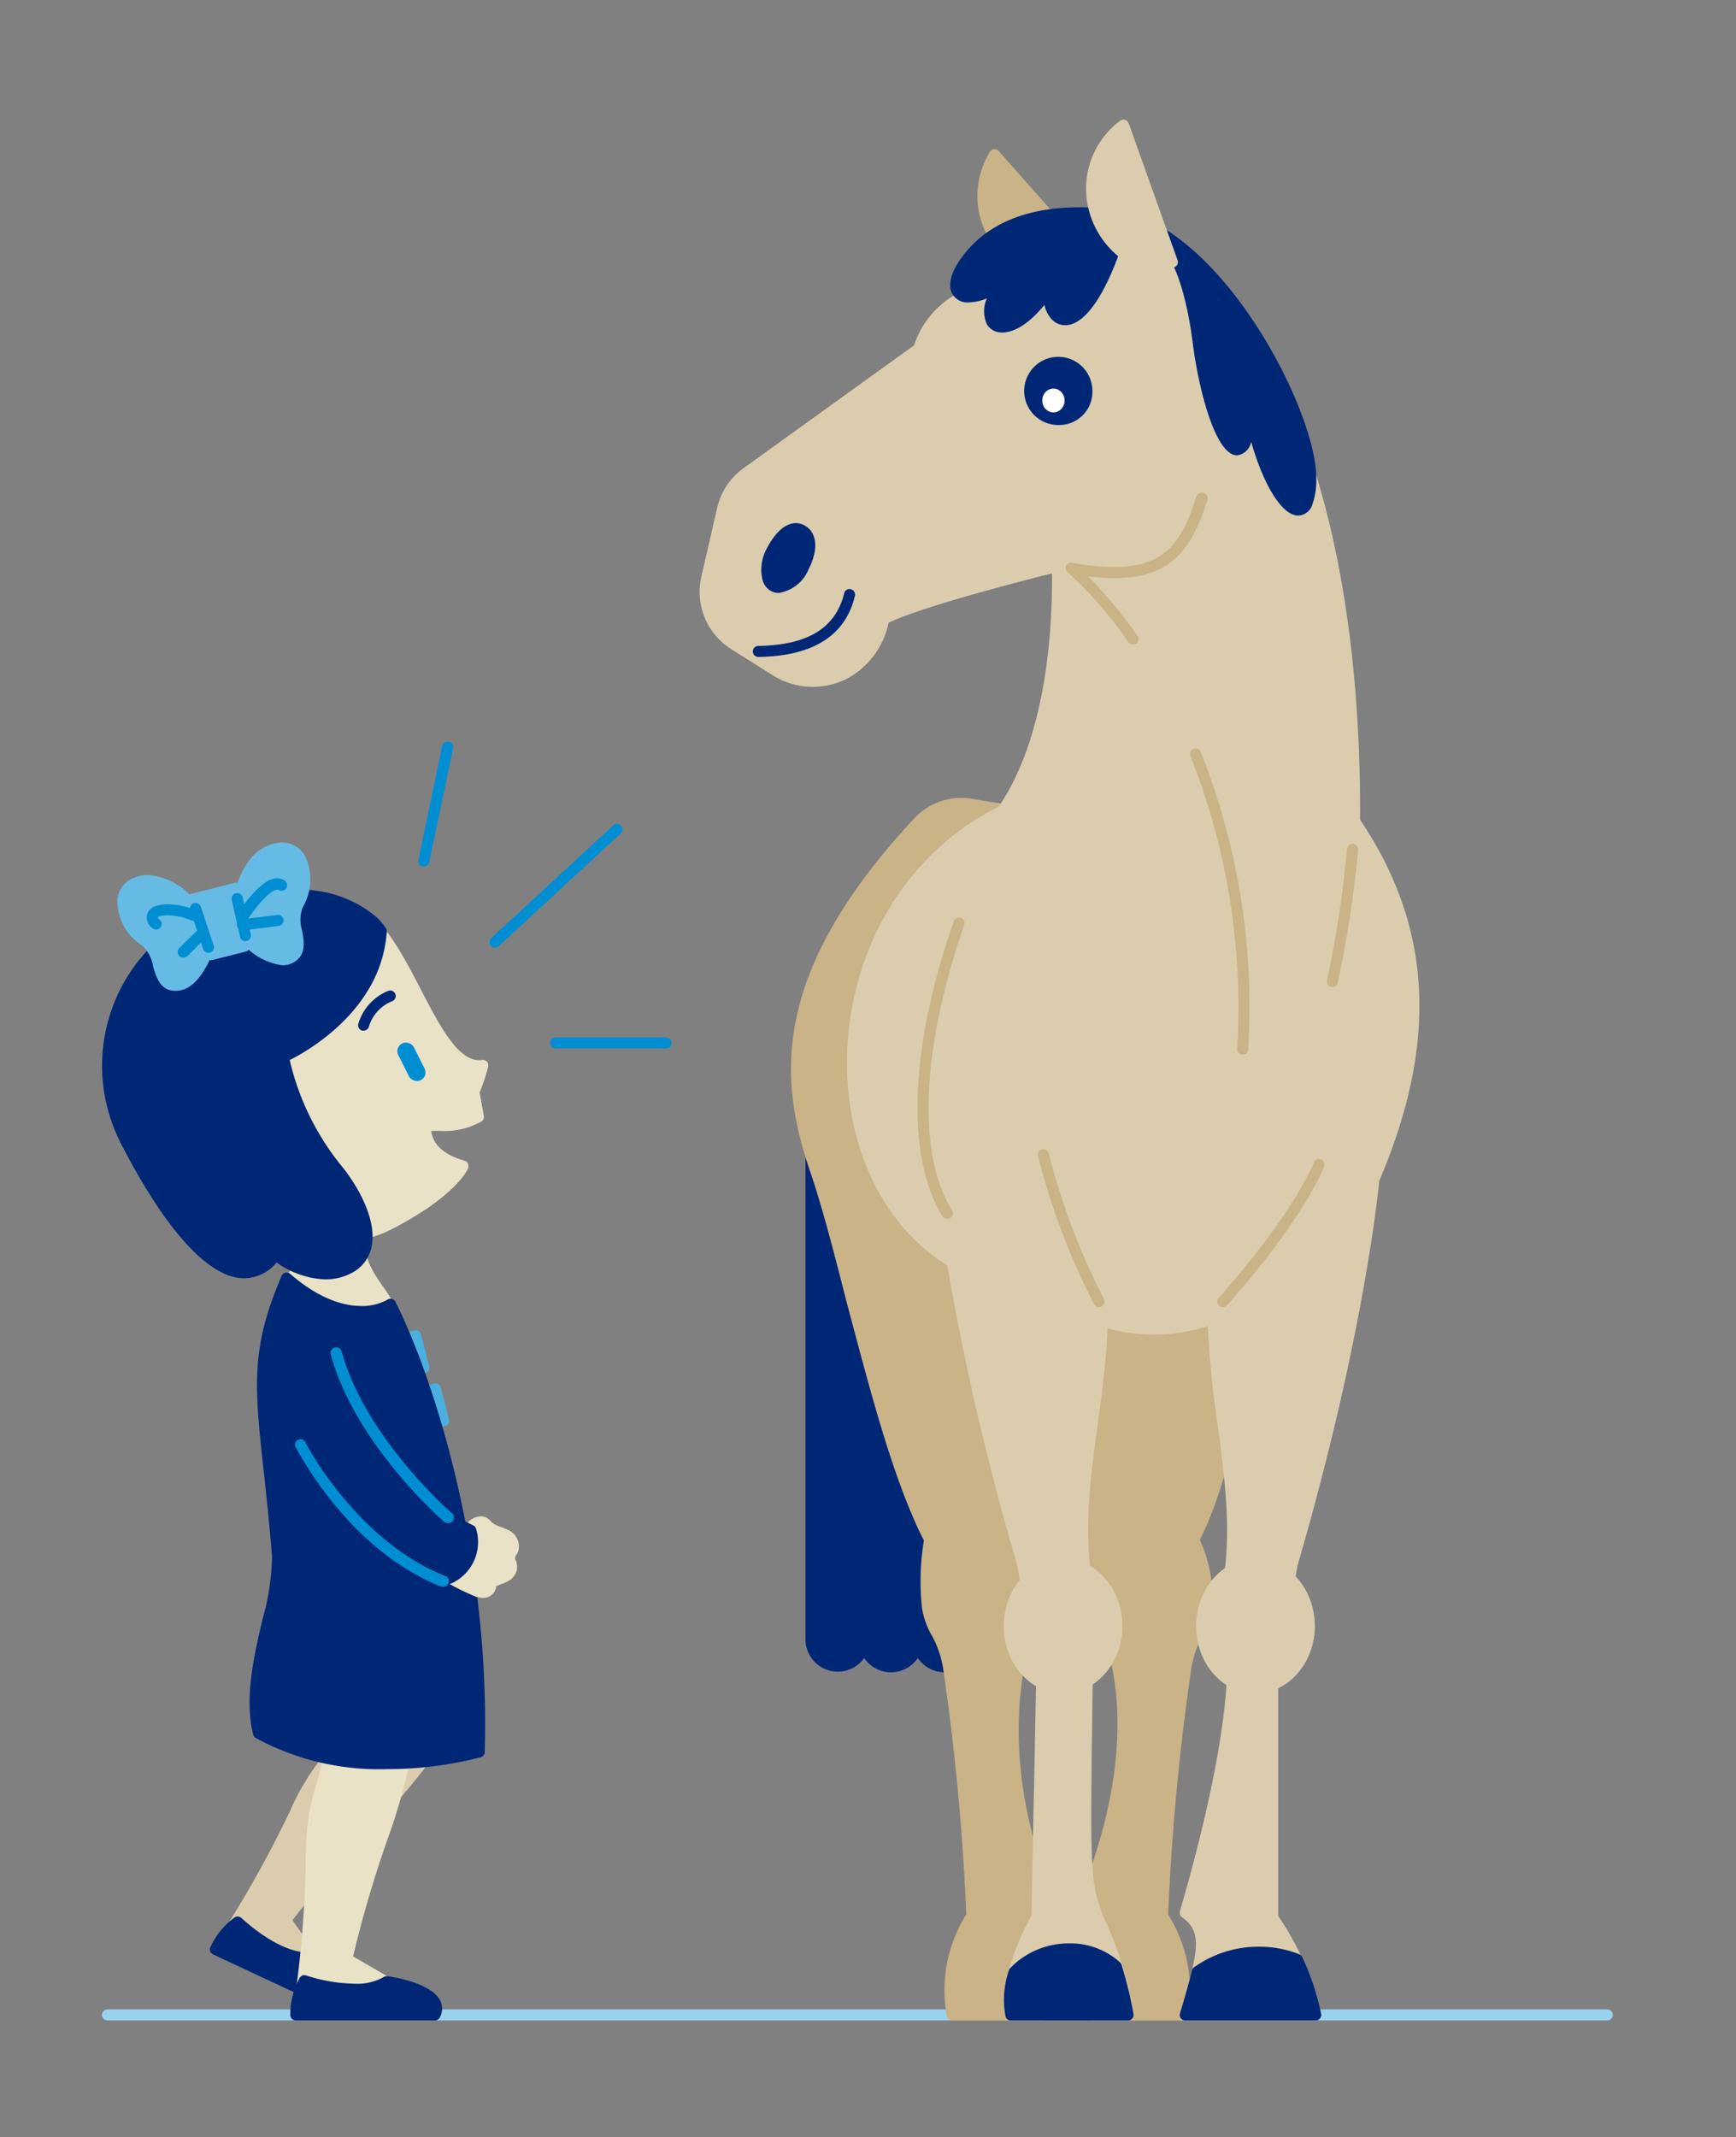 <svg id="Layer_2" data-name="Layer 2" xmlns="http://www.w3.org/2000/svg" viewBox="0 0 157.33 193.65"><rect x="0" y="0" width="157.33" height="193.65" fill="#808080" stroke="none"/><defs><style>.cls-1{fill:#99d2ed;}.cls-2{fill:#4cb0df;}.cls-3{fill:#dbccae;}.cls-4{fill:#002776;}.cls-5{fill:#eae2c7;}.cls-6{fill:#008ed2;}.cls-7{fill:#66bbe4;}.cls-8{fill:#cab386;}.cls-9{fill:#fff;}</style></defs><title>hest-jente</title><path class="cls-1" d="M145.67,183.08H9.74a0.5,0.5,0,1,1,0-1H145.67A0.5,0.5,0,0,1,145.67,183.08Z"/><rect class="cls-2" x="36.97" y="121.14" width="1.09" height="2.97" transform="translate(-29.23 13.13) rotate(-14.35)"/><path class="cls-2" d="M37.35,124.7a0.5,0.5,0,0,1-.48-0.38l-0.74-2.88a0.5,0.5,0,0,1,.05-0.38,0.5,0.5,0,0,1,.31-0.23l1.06-.27a0.5,0.5,0,0,1,.61.36l0.74,2.88a0.5,0.5,0,0,1-.36.61l-1.05.27Zm-0.13-3,0.49,1.91,0.09,0-0.49-1.91Z"/><rect class="cls-2" x="38.76" y="125.94" width="1.09" height="2.97" transform="translate(-30.36 13.72) rotate(-14.35)"/><path class="cls-2" d="M39.14,129.5a0.5,0.5,0,0,1-.48-0.38l-0.74-2.87a0.5,0.5,0,0,1,.36-0.61l1.06-.27a0.5,0.5,0,0,1,.38.05,0.5,0.5,0,0,1,.23.31l0.74,2.87a0.5,0.5,0,0,1-.36.61l-1.05.27Zm-0.13-3,0.49,1.91,0.09,0-0.49-1.91Z"/><path class="cls-3" d="M32.61,155.15c-1.52,3.91-2.78,2.74-5.91,9.27a102.19,102.19,0,0,1-6.22,11.14l9.06,3.62L25.88,174c6-7.78,9.45-10,13.15-15.32"/><path class="cls-3" d="M29.54,179.68a0.49,0.49,0,0,1-.19,0L20.3,176a0.5,0.5,0,0,1-.23-0.74,102.5,102.5,0,0,0,6.18-11.08,21.8,21.8,0,0,1,3.84-6,9.1,9.1,0,0,0,2-3.26,0.5,0.5,0,0,1,.93.36,10,10,0,0,1-2.23,3.57,21,21,0,0,0-3.69,5.74,106.21,106.21,0,0,1-5.92,10.69l6.92,2.77-2.68-3.77a0.5,0.5,0,0,1,0-.59A105,105,0,0,1,33,165a55.42,55.42,0,0,0,5.61-6.62,0.5,0.5,0,0,1,.82.57,56.29,56.29,0,0,1-5.71,6.73A105,105,0,0,0,26.5,174l3.45,4.85A0.5,0.5,0,0,1,29.54,179.68Z"/><path class="cls-4" d="M31,182l-11.46-5.31a6.41,6.41,0,0,1,2-2.49c3.09,2.79,5.58,3.45,6.73,3.22C28.27,177.38,32.89,180.35,31,182Z"/><path class="cls-4" d="M31,182.46a0.51,0.51,0,0,1-.21,0L19.32,177.1a0.5,0.5,0,0,1-.25-0.66,6.86,6.86,0,0,1,2.21-2.71,0.5,0.5,0,0,1,.59.06c3.22,2.91,5.36,3.13,5.94,3.13a1.9,1.9,0,0,0,.37,0,0.51,0.51,0,0,1,.37.07c0.34,0.21,3.29,2.16,3.41,4a1.67,1.67,0,0,1-.63,1.42A0.5,0.5,0,0,1,31,182.46Zm-10.78-6,10.65,4.94a0.62,0.62,0,0,0,.08-0.37c-0.06-.94-1.69-2.34-2.8-3.08l-0.35,0c-1.71,0-4-1.16-6.31-3.13A5.81,5.81,0,0,0,20.21,176.42Z"/><path class="cls-5" d="M29.63,157.58c0.26,4.18-1.37,3.65-1.46,10.89a102.19,102.19,0,0,1-1,12.72l9.74-.52-5.49-3.14c2.18-9.58,4.36-13.07,5.49-19.43"/><path class="cls-5" d="M27.21,181.69a0.5,0.5,0,0,1-.49-0.58,102.41,102.41,0,0,0,1-12.65,21.81,21.81,0,0,1,1-7,9.1,9.1,0,0,0,.49-3.82,0.5,0.5,0,0,1,.47-0.53,0.49,0.49,0,0,1,.53.47,10,10,0,0,1-.53,4.17,20.94,20.94,0,0,0-.93,6.76,106.32,106.32,0,0,1-.88,12.18l7.44-.4-4-2.29a0.5,0.5,0,0,1-.24-0.54,105.27,105.27,0,0,1,3.17-11A55.36,55.36,0,0,0,36.46,158a0.5,0.5,0,1,1,1,.18,56.12,56.12,0,0,1-2.35,8.51A104.74,104.74,0,0,0,32,177.28l5.17,3a0.5,0.5,0,0,1-.22.93l-9.74.52h0Z"/><path class="cls-4" d="M39.44,182.58H26.81a6.41,6.41,0,0,1,.77-3.1c4,1.23,6.51.78,7.46,0.09C35,179.57,40.49,180.32,39.44,182.58Z"/><path class="cls-4" d="M39.44,183.08H26.81a0.5,0.5,0,0,1-.5-0.49,6.86,6.86,0,0,1,.86-3.39,0.49,0.49,0,0,1,.56-0.2,15.05,15.05,0,0,0,4.37.75,4.91,4.91,0,0,0,2.65-.59,0.51,0.51,0,0,1,.36-0.09c0.4,0.05,3.89.57,4.76,2.16a1.67,1.67,0,0,1,0,1.56A0.5,0.5,0,0,1,39.44,183.08Zm-12.11-1H39.07a0.61,0.61,0,0,0-.08-0.37c-0.45-.82-2.51-1.41-3.83-1.62-1.41.85-4.24,0.88-7.35,0A5.8,5.8,0,0,0,27.33,182.08Z"/><path class="cls-5" d="M24.65,108.21a13.27,13.27,0,0,1,2.72,6.17l-1.36,2s5.08,5.42,9.4,2.29c-1.37-2.48-4.23-4.64-2.11-8.76s-7.89-3.59-7.89-3.59Z"/><path class="cls-5" d="M32.46,120.1h0c-3.56,0-6.68-3.28-6.81-3.42a0.5,0.5,0,0,1,0-.63l1.25-1.8a12.92,12.92,0,0,0-2.58-5.72,0.5,0.5,0,0,1-.08-0.5l0.76-1.93a0.5,0.5,0,0,1,.44-0.32s0.42,0,1.07,0c2.79,0,6.32.35,7.34,2a2.26,2.26,0,0,1-.06,2.32c-1.53,3-.27,4.78,1.06,6.68a18.67,18.67,0,0,1,1,1.6,0.5,0.5,0,0,1-.14.65A5.42,5.42,0,0,1,32.46,120.1Zm-5.79-3.82c0.81,0.76,3.24,2.82,5.79,2.82a4.39,4.39,0,0,0,2.28-.63c-0.23-.37-0.48-0.74-0.75-1.12-1.38-2-2.94-4.2-1.13-7.71a1.32,1.32,0,0,0,.1-1.34c-0.59-1-3-1.55-6.49-1.55h-0.7l-0.53,1.36a13.53,13.53,0,0,1,2.65,6.2,0.5,0.5,0,0,1-.09.34Z"/><path class="cls-5" d="M33,83c4.25,3,6.53,14.17,10.8,13.54A15.57,15.57,0,0,1,43,98.9l0.42,2.28a7.22,7.22,0,0,1-4.75.69S38,104.5,41.95,105.6c0,0-1,2.44-7,5.45s-13.41-2.43-13.41-2.43L19.73,93.53Z"/><path class="cls-5" d="M30.95,112.45c-5,0-9.51-3.3-9.7-3.44a0.5,0.5,0,0,1-.2-0.34L19.23,93.59a0.5,0.5,0,0,1,.18-0.45L32.65,82.6a0.5,0.5,0,0,1,.6,0c1.94,1.38,3.44,4.27,4.89,7.06,1.71,3.3,3.46,6.7,5.54,6.39a0.52,0.52,0,0,1,.45.16,0.5,0.5,0,0,1,.11.46A17.83,17.83,0,0,1,43.47,99l0.38,2.12a0.5,0.5,0,0,1-.21.5,6.85,6.85,0,0,1-3.67.86q-0.43,0-.88,0c0.06,0.69.52,2,3,2.69a0.5,0.5,0,0,1,.33.67c0,0.11-1.14,2.64-7.23,5.7A9.35,9.35,0,0,1,30.95,112.45ZM22,108.33c0.87,0.59,4.82,3.12,8.93,3.12a8.34,8.34,0,0,0,3.78-.86c4.17-2.09,5.85-3.9,6.46-4.72-3.62-1.32-3.06-4.08-3.06-4.11a0.49,0.49,0,0,1,.55-0.39,10.06,10.06,0,0,0,1.3.09,6.77,6.77,0,0,0,2.83-.55L42.46,99a0.51,0.51,0,0,1,.06-0.34A10.14,10.14,0,0,0,43.1,97c-2.38-.26-4.06-3.51-5.84-6.93C35.94,87.57,34.58,85,33,83.62L20.26,93.75Z"/><path class="cls-4" d="M33.65,83.33c-3.43-3.08-10.36-2.7-15.5-.12a14.92,14.92,0,0,0-6.79,20.08c4.14,8.25,15.89,8.08,15.89,8.08a7.77,7.77,0,0,0-.1-5.58l-1.54-3.85-2.35-2.29s2.5-.53,2.47-3.89c0,0,8.36-3.73,8.85-11.38A4.59,4.59,0,0,0,33.65,83.33Z"/><path class="cls-4" d="M27.19,111.87c-1.24,0-12.2-.23-16.28-8.36a15.34,15.34,0,0,1,7-20.75,20.33,20.33,0,0,1,8.81-2.12A10.66,10.66,0,0,1,34,83,5,5,0,0,1,35,84.16a0.5,0.5,0,0,1,.05.26c-0.46,7.13-7.32,10.91-8.86,11.67a4.18,4.18,0,0,1-2.08,3.74L26,101.59a0.49,0.49,0,0,1,.11.17l1.54,3.85a8.22,8.22,0,0,1,.09,6,0.5,0.5,0,0,1-.45.3H27.19ZM26.74,81.64a19.27,19.27,0,0,0-8.36,2,14.34,14.34,0,0,0-6.56,19.41c3.57,7.11,13.23,7.75,15.09,7.8a7.42,7.42,0,0,0-.21-4.89l-1.5-3.75L22.92,100a0.5,0.5,0,0,1,.25-0.85c0.08,0,2.1-.51,2.08-3.39a0.5,0.5,0,0,1,.3-0.46c0.08,0,8-3.65,8.55-10.79a5.7,5.7,0,0,0-.77-0.82A9.83,9.83,0,0,0,26.74,81.64Z"/><path class="cls-4" d="M25.18,141c0.31,3.82-3,10.72-1.73,16.08,8.63,5,20,1.7,20,1.7,0.52-18.17-4.66-33.85-8-40.56,0,0-3.74,2.53-9.4-2.37C22.42,124.2,24.08,127.29,25.18,141Z"/><path class="cls-4" d="M35,160.31h0a23.43,23.43,0,0,1-11.82-2.82,0.5,0.5,0,0,1-.24-0.32c-0.81-3.3.07-7.09,0.85-10.44a21.74,21.74,0,0,0,.86-5.71c-0.25-3.11-.52-5.64-0.77-7.88-0.81-7.5-1.19-10.93,1.64-17.52a0.5,0.5,0,0,1,.79-0.18c2.19,1.9,4.41,2.9,6.42,2.9a4.66,4.66,0,0,0,2.38-.57,0.52,0.52,0,0,1,.41-0.07,0.5,0.5,0,0,1,.32.26c3.25,6.47,8.62,22.34,8.09,40.8a0.5,0.5,0,0,1-.36.47A33.94,33.94,0,0,1,35,160.31Zm-11.14-3.58A22.6,22.6,0,0,0,35,159.31h0a34.36,34.36,0,0,0,7.93-.94c0.43-17.68-4.57-32.89-7.77-39.5a6.12,6.12,0,0,1-2.43.48,10.58,10.58,0,0,1-6.54-2.71c-2.44,5.94-2.1,9.1-1.31,16.4,0.24,2.24.52,4.78,0.77,7.91a22.19,22.19,0,0,1-.88,6C24.06,150.12,23.23,153.7,23.89,156.73Z"/><path class="cls-4" d="M33,93.39H32.84a0.5,0.5,0,0,1-.37-0.6,4.61,4.61,0,0,1,2.71-3,0.5,0.5,0,0,1,.37.93A3.59,3.59,0,0,0,33.44,93,0.5,0.5,0,0,1,33,93.39Z"/><path class="cls-5" d="M40.07,142.55a24,24,0,0,0,2.85,1.52,2,2,0,0,0,.73.22,0.72,0.72,0,0,0,.66-0.32,3.58,3.58,0,0,1,.22-0.54,0.73,0.73,0,0,1,.29-0.19c0.3-.13.61-0.22,0.9-0.38a1.09,1.09,0,0,0,.58-0.73,6.53,6.53,0,0,1-.09-1.26c0.07-.18.21-0.32,0.29-0.49a1.17,1.17,0,0,0-.76-1.36,5.5,5.5,0,0,1-1.54-.76,1.89,1.89,0,0,0-.33-0.3,1,1,0,0,0-1.06.24,2.89,2.89,0,0,1-.92.69,4,4,0,0,0-.56.14,1.29,1.29,0,0,0-.36.3C40.42,139.92,40.17,141.73,40.07,142.55Z"/><path class="cls-5" d="M43.69,144.79h0a2.45,2.45,0,0,1-.92-0.26A24.47,24.47,0,0,1,39.81,143a0.5,0.5,0,0,1-.23-0.49c0.16-1.29.42-2.86,1-3.52a1.43,1.43,0,0,1,1-.54l0.17,0a1.57,1.57,0,0,0,.51-0.38l0.24-.22a1.73,1.73,0,0,1,1.07-.45,1.09,1.09,0,0,1,.56.15,1.58,1.58,0,0,1,.35.3l0.07,0.08a2.4,2.4,0,0,0,.83.43c0.2,0.07.39,0.15,0.58,0.24a1.64,1.64,0,0,1,1,2,2,2,0,0,1-.18.31,0.45,0.45,0,0,0,0,.55,2,2,0,0,1,.07.77A1.58,1.58,0,0,1,46,143.3a4.44,4.44,0,0,1-.63.27l-0.31.12-0.1.05,0,0.11a1.5,1.5,0,0,1-.13.35A1.2,1.2,0,0,1,43.69,144.79Zm-3.08-2.49a23.6,23.6,0,0,0,2.52,1.32,1.58,1.58,0,0,0,.55.17v0h0a0.26,0.26,0,0,0,.19-0.06,0.93,0.93,0,0,0,0-.13,1.28,1.28,0,0,1,.22-0.48,1.21,1.21,0,0,1,.48-0.34l0.36-.14a3.41,3.41,0,0,0,.49-0.21,0.63,0.63,0,0,0,.34-0.37,1.23,1.23,0,0,0-.05-0.39,1.37,1.37,0,0,1,.21-1.35,1,1,0,0,0,.09-0.14,0.76,0.76,0,0,0-.52-0.71c-0.16-.08-0.32-0.14-0.49-0.2a3.22,3.22,0,0,1-1.18-.65l-0.11-.11a0.82,0.82,0,0,0-.13-0.12,0.67,0.67,0,0,0-.48.19l-0.2.18a2.34,2.34,0,0,1-.9.6l-0.29.07-0.2,0a0.94,0.94,0,0,0-.21.19A5.45,5.45,0,0,0,40.61,142.29Z"/><path class="cls-4" d="M39.3,136.64a20.54,20.54,0,0,0,3.36,2.1,3.6,3.6,0,0,1-2.46,4.54l-4.69-1.09"/><path class="cls-4" d="M40.2,143.78H40.09l-4.69-1.09a0.5,0.5,0,1,1,.23-1l4.54,1.06a3.06,3.06,0,0,0,2.08-3.66A22.92,22.92,0,0,1,39,137a0.5,0.5,0,1,1,.6-0.8,20.16,20.16,0,0,0,3.24,2,0.5,0.5,0,0,1,.3.31,4.11,4.11,0,0,1-2.77,5.17A0.51,0.51,0,0,1,40.2,143.78Z"/><path class="cls-6" d="M40.2,143.78a0.49,0.49,0,0,1-.18,0C31.6,140.48,27,131.48,26.77,131.1a0.5,0.5,0,0,1,.89-0.45c0,0.09,4.66,9,12.72,12.17A0.5,0.5,0,0,1,40.2,143.78Z"/><path class="cls-6" d="M40.56,138a0.5,0.5,0,0,1-.33-0.12c-0.33-.29-8.06-7.1-10.26-15.15a0.5,0.5,0,0,1,1-.26c2.12,7.76,9.87,14.59,10,14.66A0.5,0.5,0,0,1,40.56,138Z"/><path class="cls-4" d="M11.36,103.29c3.4,6.77,9.47,15.74,13.63,10.43,0,0,3.52,2.92,6.73,1.13s1-6.45-1.26-9.08a24.14,24.14,0,0,1-4.73-10"/><path class="cls-4" d="M29.45,115.93a8.12,8.12,0,0,1-4.38-1.53,3.84,3.84,0,0,1-3.31,1.41c-4.44-.44-9.06-8.75-10.84-12.29a0.5,0.5,0,1,1,.89-0.45c3.56,7.08,7.31,11.47,10,11.75a3,3,0,0,0,2.74-1.41,0.5,0.5,0,0,1,.34-0.19,0.51,0.51,0,0,1,.37.11s3.31,2.67,6.17,1.08a2.42,2.42,0,0,0,1.29-1.76c0.35-1.92-1.1-4.68-2.69-6.56a24.4,24.4,0,0,1-4.84-10.23,0.5,0.5,0,0,1,.4-0.58,0.51,0.51,0,0,1,.58.4,23.8,23.8,0,0,0,4.62,9.77c1.61,1.91,3.34,5,2.91,7.38A3.41,3.41,0,0,1,32,115.28,5.09,5.09,0,0,1,29.45,115.93Z"/><path class="cls-7" d="M18.73,86.15s-1,3.19-2.84,3.12-1.18-3-2.81-4c-1.87-1.19-3.14-4.51-.59-5.32S17.34,82,17.34,82L21.73,81s0.73-3.65,3.36-4.08,3,3.1,1.89,5c-1,1.66.94,4-.67,4.87s-3.95-1.49-3.95-1.49Z"/><path class="cls-7" d="M15.95,89.78H15.87c-1.35,0-1.71-1.25-2-2.22a3.22,3.22,0,0,0-1-1.89,4.81,4.81,0,0,1-2.23-4.22,2.37,2.37,0,0,1,1.75-2,3.53,3.53,0,0,1,1.07-.17,6.14,6.14,0,0,1,4.11,2.19l3.79-.91c0.26-1,1.21-3.75,3.7-4.16a2.35,2.35,0,0,1,2.59,1.18,4.92,4.92,0,0,1-.19,4.58,3.22,3.22,0,0,0-.08,2.16c0.18,1,.4,2.24-0.78,2.89a2.12,2.12,0,0,1-1,.26,5.73,5.73,0,0,1-3.3-1.64l-3.11.75C18.8,87.42,17.77,89.78,15.95,89.78Zm-2.53-9.5a2.52,2.52,0,0,0-.77.12,1.37,1.37,0,0,0-1.07,1.18,3.85,3.85,0,0,0,1.78,3.25,4,4,0,0,1,1.47,2.44c0.32,1.06.51,1.49,1.08,1.51l0,0.5v-0.5c1.17,0,2.06-2,2.31-2.78a0.5,0.5,0,0,1,.36-0.34l3.64-.88a0.51,0.51,0,0,1,.47.13,5.12,5.12,0,0,0,2.79,1.54,1.11,1.11,0,0,0,.56-0.14c0.5-.28.47-0.75,0.28-1.84a4,4,0,0,1,.2-2.84,4,4,0,0,0,.18-3.58,1.37,1.37,0,0,0-1.56-.69c-2.26.37-2.95,3.65-3,3.68a0.5,0.5,0,0,1-.37.39l-4.39,1.06A0.51,0.51,0,0,1,17,82.33S15.29,80.28,13.41,80.28Z"/><polygon class="cls-7" points="22.17 85.74 19.11 86.47 17.43 81.44 21.37 80.49 22.17 85.74"/><path class="cls-7" d="M19.11,87a0.5,0.5,0,0,1-.47-0.34L17,81.6A0.5,0.5,0,0,1,17.31,81L21.26,80a0.51,0.51,0,0,1,.4.07,0.5,0.5,0,0,1,.21.34l0.79,5.25a0.5,0.5,0,0,1-.38.56L19.22,87H19.11Zm-1-5.17,1.36,4.08,2.17-.52L21,81.1Z"/><path class="cls-6" d="M18.9,86.34A0.5,0.5,0,0,1,18.42,86l-1.17-3.52a0.5,0.5,0,1,1,.95-0.32l1.17,3.52a0.5,0.5,0,0,1-.32.63Z"/><path class="cls-6" d="M16.6,86.76a0.5,0.5,0,0,1-.35-0.86l1.84-1.79a0.5,0.5,0,1,1,.7.72L17,86.62A0.5,0.5,0,0,1,16.6,86.76Z"/><path class="cls-6" d="M22.25,85.29a0.5,0.5,0,0,1-.49-0.39L21,81.54a0.5,0.5,0,1,1,1-.21l0.73,3.35a0.5,0.5,0,0,1-.38.59H22.25Z"/><path class="cls-6" d="M21.89,83.66a0.49,0.49,0,0,1-.27-0.08,0.5,0.5,0,0,1-.16-0.69c0.31-.5,2-3,3.35-3.27a1.2,1.2,0,0,1,1,.19,0.5,0.5,0,1,1-.58.82,0.2,0.2,0,0,0-.18,0c-0.72.14-2,1.74-2.7,2.83A0.5,0.5,0,0,1,21.89,83.66Z"/><path class="cls-6" d="M22,84.3a0.5,0.5,0,0,1-.06-1l3.19-.4a0.5,0.5,0,1,1,.13,1l-3.19.4H22Z"/><path class="cls-6" d="M14.16,84.23a0.5,0.5,0,0,1-.35-0.14,1.13,1.13,0,0,1-.34-1.54c0.61-.86,2.83-0.8,4.74.13a0.5,0.5,0,0,1-.44.9c-1.65-.81-3.24-0.71-3.48-0.46a2.23,2.23,0,0,0,.22.26A0.5,0.5,0,0,1,14.16,84.23Z"/><rect class="cls-6" x="36.5" y="94.35" width="1.58" height="3.73" rx="0.78" ry="0.78" transform="translate(-39.21 26.96) rotate(-26.66)"/><path class="cls-6" d="M44.86,85.87A0.5,0.5,0,0,1,44.52,85L55.6,74.77a0.5,0.5,0,0,1,.68.73L45.2,85.74A0.5,0.5,0,0,1,44.86,85.87Z"/><path class="cls-6" d="M38.41,78.52h-0.1a0.5,0.5,0,0,1-.39-0.59l2.15-10.32a0.5,0.5,0,0,1,1,.2L38.9,78.12A0.5,0.5,0,0,1,38.41,78.52Z"/><path class="cls-6" d="M60.37,95h-10a0.5,0.5,0,1,1,0-1h10A0.5,0.5,0,1,1,60.37,95Z"/><path class="cls-8" d="M98.87,23.86L90.14,14a7.3,7.3,0,0,0,5.11,11"/><path class="cls-8" d="M95.25,25.46h-0.1a8,8,0,0,1-5.92-4.61,7.68,7.68,0,0,1,.48-7.1,0.5,0.5,0,0,1,.38-0.24,0.51,0.51,0,0,1,.42.17l8.73,9.87a0.5,0.5,0,1,1-.75.66l-8.26-9.34a6.7,6.7,0,0,0-.09,5.58,7,7,0,0,0,5.2,4A0.5,0.5,0,0,1,95.25,25.46Z"/><path class="cls-4" d="M73.46,99.62v49A2.43,2.43,0,0,0,75.89,151h0a2.43,2.43,0,0,0,2.43-2.43v0A2.43,2.43,0,0,0,80.75,151h0a2.43,2.43,0,0,0,2.43-2.43v0A2.43,2.43,0,0,0,85.61,151h0A2.43,2.43,0,0,0,88,148.6V101.25Z"/><path class="cls-4" d="M85.61,151.53a2.93,2.93,0,0,1-2.43-1.29,2.93,2.93,0,0,1-4.86,0A2.93,2.93,0,0,1,73,148.6v-49a0.5,0.5,0,0,1,.17-0.37,0.51,0.51,0,0,1,.39-0.12l14.58,1.63a0.5,0.5,0,0,1,.44.5V148.6A2.93,2.93,0,0,1,85.61,151.53Zm-1.93-4.64v1.71a1.93,1.93,0,0,0,3.86,0v-46.9L74,100.17V148.6a1.93,1.93,0,1,0,3.86,0v-1.71a0.5,0.5,0,0,1,1,0v1.71a1.93,1.93,0,1,0,3.86,0v-1.71A0.5,0.5,0,0,1,83.68,146.89Z"/><path class="cls-8" d="M92.65,73.62L88,72.87a5.24,5.24,0,0,0-4.66,1.59C70.66,88,71,97.29,73.9,105.92,77,115,79.67,130.64,84.24,139.5a23,23,0,0,0-.2,6.17c0.3,2,1.57,2.79,1.95,5.63a209.65,209.65,0,0,1,2.08,22.33,12.49,12.49,0,0,0-1.77,9h8.26l1.79-7.8s-7.34-12.35-3.4-26.71c3-10.87,2.68-12.41,2.68-12.41l-4.16-26.74Z"/><path class="cls-8" d="M94.56,183.08H86.3a0.5,0.5,0,0,1-.49-0.4,12.89,12.89,0,0,1,1.76-9.2,213.8,213.8,0,0,0-2.07-22.11,9.09,9.09,0,0,0-1.07-3.2,7.55,7.55,0,0,1-.87-2.42,22.83,22.83,0,0,1,.17-6.16c-2.88-5.67-5-14.13-7-21.59-1.13-4.43-2.2-8.61-3.33-11.91-2.83-8.3-3.63-17.92,9.52-32A5.81,5.81,0,0,1,88,72.37l4.68,0.75a0.5,0.5,0,0,1,.42.51L92,108.94l4.16,26.65c0,0.15.24,1.95-2.7,12.62-3.84,14,3.27,26.2,3.34,26.32a0.5,0.5,0,0,1,.06.37L95,182.7A0.5,0.5,0,0,1,94.56,183.08Zm-7.84-1h7.45l1.66-7.22c-0.88-1.58-7-13.45-3.35-26.92,2.83-10.32,2.68-12.13,2.67-12.21L91,109l1.16-35-4.25-.68a4.75,4.75,0,0,0-4.21,1.44c-12.79,13.67-12,23-9.3,31,1.14,3.33,2.21,7.53,3.35,12,1.92,7.48,4.09,16,7,21.53a0.5,0.5,0,0,1,0,.32,22.69,22.69,0,0,0-.19,6,6.66,6.66,0,0,0,.78,2.12,10,10,0,0,1,1.17,3.52,212.29,212.29,0,0,1,2.08,22.39,0.5,0.5,0,0,1-.09.29A12.17,12.17,0,0,0,86.71,182.08Z"/><path class="cls-8" d="M100.83,73.62l7.38-1.18c14.63,14.63,11.45,24.43,8.36,33.49s-3.77,24.72-8.34,33.58c0,0,1.61,3.47,1.2,6.17-0.3,2-1.57,2.79-1.95,5.63a209.65,209.65,0,0,0-2.08,22.33,12.49,12.49,0,0,1,1.77,9H98.92l-1.79-7.8s7.7-14.35,3.4-26.71c-0.28-.81-3.41-1.64-3.55-2.37-1.71-8.9-.91-28.21-0.91-28.21l5.93-8.57Z"/><path class="cls-8" d="M107.18,183.08H98.92a0.5,0.5,0,0,1-.49-0.39l-1.79-7.8a0.5,0.5,0,0,1,0-.35c0.08-.14,7.54-14.31,3.37-26.31a5.67,5.67,0,0,0-1.58-.93c-1.16-.56-1.88-0.92-2-1.51-1.7-8.86-.92-28.13-0.91-28.32a0.5,0.5,0,0,1,.09-0.26l5.84-8.43-1.18-35.14a0.5,0.5,0,0,1,.42-0.51l7.38-1.18a0.51,0.51,0,0,1,.43.14c15,15,11.52,25.08,8.48,34a98.93,98.93,0,0,0-3,13.57c-1.28,7.18-2.6,14.61-5.24,19.87a13.11,13.11,0,0,1,1.14,6.23,7.55,7.55,0,0,1-.87,2.42,9.09,9.09,0,0,0-1.07,3.2,214,214,0,0,0-2.07,22.11,12.88,12.88,0,0,1,1.76,9.2A0.5,0.5,0,0,1,107.18,183.08Zm-7.86-1h7.44a12.16,12.16,0,0,0-1.77-8.17,0.5,0.5,0,0,1-.09-0.29A212.5,212.5,0,0,1,107,151.24a10.05,10.05,0,0,1,1.17-3.52,6.66,6.66,0,0,0,.78-2.12c0.38-2.52-1.14-5.85-1.16-5.88a0.5,0.5,0,0,1,0-.44c2.65-5.14,4-12.59,5.25-19.8a99.57,99.57,0,0,1,3.05-13.71C119,97.15,122.36,87.39,108,73L101.34,74l1.17,34.87a0.5,0.5,0,0,1-.09.3l-5.85,8.45c-0.07,1.79-.7,19.61.9,27.95a7.25,7.25,0,0,0,1.44.8c1,0.48,1.88.9,2.09,1.51,4.12,11.85-2.45,25.22-3.34,26.94Z"/><path class="cls-3" d="M99.89,119.41c-0.15,8.57-2.81,16.4-1.33,24.49s0,5.95,0,5.95c-0.3,20.4-.31,20.34.89,23.93a33.9,33.9,0,0,1,2.81,8.81H91.61s-0.89-2.9,2.36-8.81l0.44-22.31-1.77-9.78a238.91,238.91,0,0,1-6.34-27.28c-13.3-8-12-32.82,4.53-40.87,4.54-6.54,5.1-17,5-22.16,0,0-12.41,3-15.73,4.76a7.06,7.06,0,0,1-3.45,4.92,6.34,6.34,0,0,1-6.37-.31L66.55,58.4a5.64,5.64,0,0,1-2.48-6.07l1.47-6.2a5.64,5.64,0,0,1,2.22-3.3L83.27,31.6h0A7.78,7.78,0,0,1,89,26.29h0l3.58-4.6,7-1.77s5.54-.55,12.85,9.75S122.86,57,122.75,74.43c7,10.27,6.68,20.95,1.81,32.45,0,0-1.18,13.52-7.39,34.82l-1.77,9.78v22.31a24.22,24.22,0,0,1,3.84,8.81H107.42c1.77-5.85,2.07-7.77,0-9.25,0,0,4.58-14.77,4.28-23.49,0,0-1.92,2.14-.44-5.95s-1.18-15.92-1.33-24.49c0,0-3.55,1.92-9.6.44"/><path class="cls-3" d="M119.24,183.08H107.42a0.5,0.5,0,0,1-.48-0.64c1.76-5.8,2-7.43.19-8.7a0.5,0.5,0,0,1-.19-0.56c0-.14,4.3-14,4.28-22.58a0.81,0.81,0,0,1-.34-0.08c-0.64-.31-1.09-1.34-0.11-6.71,0.89-4.9.25-9.66-.42-14.71a89.4,89.4,0,0,1-.89-8.94,15.82,15.82,0,0,1-9.09.21c-0.11,3-.51,5.9-0.89,8.72-0.68,5-1.32,9.81-.42,14.71,1.06,5.83.66,6.51,0.11,6.74l-0.11,0h0c-0.29,19.57-.29,19.57.87,23a33.81,33.81,0,0,1,2.83,8.88,0.5,0.5,0,0,1-.49.59H91.61a0.5,0.5,0,0,1-.48-0.35c0-.13-0.9-3.13,2.35-9.08l0.44-22.18-1.76-9.68a239.72,239.72,0,0,1-6.31-27.06c-6-3.71-9.44-11.18-9.06-19.57,0.43-9.63,5.68-18,13.72-22,4.42-6.46,4.88-16.5,4.83-21.13-2.47.61-11.77,3-14.81,4.47a7.49,7.49,0,0,1-3.64,5A6.83,6.83,0,0,1,70,61.17l-3.73-2.35a6.14,6.14,0,0,1-2.7-6.61L65,46a6.13,6.13,0,0,1,2.41-3.59L82.84,31.29a8.29,8.29,0,0,1,5.9-5.46l3.47-4.46a0.5,0.5,0,0,1,.27-0.18l7-1.77c0.31,0,6-.48,13.38,9.95,6.81,9.6,10.5,25.54,10.4,44.9C129.8,84,130.37,94.4,125,107c-0.11,1.16-1.49,14.57-7.4,34.83l-1.76,9.73v22.06a24.68,24.68,0,0,1,3.83,8.87A0.5,0.5,0,0,1,119.24,183.08Zm-11.15-1h10.52a24,24,0,0,0-3.62-8,0.5,0.5,0,0,1-.1-0.3V151.47l1.78-9.87c6.13-21,7.37-34.64,7.38-34.77a0.51,0.51,0,0,1,0-.15c5.23-12.35,4.67-22.5-1.76-32a0.49,0.49,0,0,1-.09-0.28C122.37,55.48,118.65,39.27,112,30c-7-9.87-12.33-9.55-12.4-9.54L92.9,22.13l-3.48,4.46a0.5,0.5,0,0,1-.29.18,7.29,7.29,0,0,0-5.39,5,0.51,0.51,0,0,1-.19.26L68,43.24a5.14,5.14,0,0,0-2,3l-1.47,6.2A5.14,5.14,0,0,0,66.81,58l3.73,2.35a5.84,5.84,0,0,0,5.86.3A6.61,6.61,0,0,0,79.6,56a0.5,0.5,0,0,1,.25-0.33C83.2,53.92,95.2,51,95.71,50.89a0.51,0.51,0,0,1,.42.09,0.5,0.5,0,0,1,.2.39c0.09,4.42-.21,15.46-5.08,22.46a0.5,0.5,0,0,1-.19.17c-7.77,3.77-12.86,11.9-13.27,21.2-0.36,8.12,3,15.32,8.78,18.79a0.5,0.5,0,0,1,.24.35,239,239,0,0,0,6.33,27.22l1.78,9.83-0.43,22.41a0.51,0.51,0,0,1-.06.23c-2.46,4.46-2.48,7.15-2.38,8.06h9.61A33.57,33.57,0,0,0,99,174c-1.24-3.7-1.24-3.7-1-23.43v-0.74a0.5,0.5,0,0,1,.35-0.47,0.49,0.49,0,0,1,.3,0,25.77,25.77,0,0,0-.64-5.38c-0.92-5.05-.27-9.9.42-15a82.27,82.27,0,0,0,.9-9.56,0.51,0.51,0,0,1,.51-0.49,0.5,0.5,0,0,1,.49.45h0.06c5.77,1.41,9.21-.38,9.25-0.4a0.51,0.51,0,0,1,.49,0,0.5,0.5,0,0,1,.25.42,82.15,82.15,0,0,0,.9,9.57c0.69,5.13,1.34,10,.42,15-0.74,4-.56,5.22-0.45,5.55l0,0a0.5,0.5,0,0,1,.87.32c0.27,8.08-3.51,21-4.2,23.32C110,174.76,109.64,176.92,108.1,182.08Z"/><path class="cls-4" d="M91.92,178.68a7.8,7.8,0,0,0-.31,3.9h10.64a34.54,34.54,0,0,0-1.08-4.4A6.8,6.8,0,0,0,91.92,178.68Z"/><path class="cls-4" d="M102.25,183.08H91.61a0.5,0.5,0,0,1-.48-0.35,8.24,8.24,0,0,1,.3-4.18,0.5,0.5,0,0,1,.12-0.21,7.36,7.36,0,0,1,5.34-2.24,6.7,6.7,0,0,1,4.62,1.72,0.49,0.49,0,0,1,.13.21,34.92,34.92,0,0,1,1.09,4.47A0.5,0.5,0,0,1,102.25,183.08Zm-10.22-1h9.62a34.51,34.51,0,0,0-.92-3.63,5.74,5.74,0,0,0-3.83-1.35,6.37,6.37,0,0,0-4.53,1.84A9,9,0,0,0,92,182.08Z"/><path class="cls-4" d="M108.51,178.68c-0.25,1.07-.61,2.34-1.08,3.9h11.82a23.1,23.1,0,0,0-1.67-5A9.68,9.68,0,0,0,108.51,178.68Z"/><path class="cls-4" d="M119.24,183.08H107.42a0.5,0.5,0,0,1-.48-0.65c0.54-1.78.86-2.94,1.08-3.87a0.5,0.5,0,0,1,.2-0.3,10,10,0,0,1,5.84-1.86,9.76,9.76,0,0,1,3.71.69,0.51,0.51,0,0,1,.25.25,23.48,23.48,0,0,1,1.71,5.13A0.5,0.5,0,0,1,119.24,183.08Zm-11.15-1h10.52A22.61,22.61,0,0,0,117.2,178a9.25,9.25,0,0,0-3.14-.54,9,9,0,0,0-5.11,1.57C108.76,179.78,108.49,180.75,108.1,182.08Z"/><ellipse class="cls-3" cx="113.77" cy="147.33" rx="4.88" ry="5.61"/><path class="cls-3" d="M113.77,153.45c-3,0-5.37-2.74-5.37-6.11s2.41-6.11,5.38-6.11,5.38,2.74,5.38,6.11S116.74,153.45,113.77,153.45Zm0-11.23c-2.41,0-4.37,2.29-4.37,5.11s2,5.11,4.38,5.11,4.38-2.29,4.38-5.11S116.19,142.22,113.77,142.22Z"/><ellipse class="cls-3" cx="96.34" cy="147.33" rx="4.88" ry="5.61"/><path class="cls-3" d="M96.34,153.45c-3,0-5.37-2.74-5.37-6.11s2.41-6.11,5.38-6.11,5.37,2.74,5.37,6.11S99.31,153.45,96.34,153.45Zm0-11.23c-2.41,0-4.37,2.29-4.37,5.11s2,5.11,4.38,5.11,4.37-2.29,4.37-5.11S98.75,142.22,96.34,142.22Z"/><path class="cls-4" d="M68.73,59.53a0.5,0.5,0,0,1,0-1c4.49-.07,7-1.63,7.78-4.77a0.49,0.49,0,0,1,.6-0.37,0.5,0.5,0,0,1,.37.6c-0.85,3.6-3.79,5.46-8.73,5.54h0Z"/><path class="cls-4" d="M72.84,51.34c-0.71,1.39-1.92,2.19-2.72,1.79s-0.87-1.86-.16-3.25,1.73-2.37,2.72-1.79S73.55,49.94,72.84,51.34Z"/><path class="cls-4" d="M70.58,53.73a1.5,1.5,0,0,1-.68-0.16,1.63,1.63,0,0,1-.79-1,4,4,0,0,1,.42-2.94c1-1.9,2.3-2.65,3.42-2s1.23,2.18.35,3.91A3.52,3.52,0,0,1,70.58,53.73Zm1.5-5.32c-0.5,0-1.14.65-1.67,1.69a3.14,3.14,0,0,0-.36,2.18,0.65,0.65,0,0,0,.3.4c0.45,0.23,1.42-.33,2-1.57,0.51-1,.71-2.19,0-2.59A0.68,0.68,0,0,0,72.08,48.41Z"/><path class="cls-8" d="M99.59,118.44a0.5,0.5,0,0,1-.44-0.27,63.13,63.13,0,0,1-5.08-13.43,0.5,0.5,0,0,1,.39-0.59,0.51,0.51,0,0,1,.59.39,62.14,62.14,0,0,0,5,13.17A0.5,0.5,0,0,1,99.59,118.44Z"/><path class="cls-8" d="M110.82,118.44a0.5,0.5,0,0,1-.37-0.84c0.06-.07,6.32-6.95,8.63-12.27a0.5,0.5,0,0,1,.92.4c-2.37,5.48-8.54,12.26-8.81,12.55A0.5,0.5,0,0,1,110.82,118.44Z"/><path class="cls-8" d="M85.85,110.46a0.5,0.5,0,0,1-.42-0.24c-3.35-5.35-3-15.33,1-26.7a0.5,0.5,0,1,1,.94.33c-3.86,11.08-4.27,20.74-1.08,25.84a0.5,0.5,0,0,1-.16.69A0.49,0.49,0,0,1,85.85,110.46Z"/><path class="cls-8" d="M112.59,95.58h0a0.5,0.5,0,0,1-.47-0.52,61.71,61.71,0,0,0-4.23-26.55,0.5,0.5,0,0,1,.93-0.38,62.7,62.7,0,0,1,4.3,27A0.5,0.5,0,0,1,112.59,95.58Z"/><path class="cls-8" d="M102.68,58.41a0.5,0.5,0,0,1-.41-0.21,35.81,35.81,0,0,0-5.51-6.35,0.5,0.5,0,0,1-.13-0.59A0.49,0.49,0,0,1,97.16,51c7.6,1.31,9.62-.79,11.26-6a0.5,0.5,0,1,1,1,.3c-1.64,5.18-3.83,7.75-10.8,6.93a41.93,41.93,0,0,1,4.51,5.44A0.5,0.5,0,0,1,102.68,58.41Z"/><path class="cls-8" d="M120.76,89.44h-0.11a0.5,0.5,0,0,1-.38-0.6,102.71,102.71,0,0,0,1.81-11.9,0.51,0.51,0,0,1,.54-0.46,0.5,0.5,0,0,1,.46.54,103.94,103.94,0,0,1-1.83,12A0.5,0.5,0,0,1,120.76,89.44Z"/><path class="cls-4" d="M101,19.47C95.1,18.75,90.62,20,88,23.07S86.63,28.17,90.4,26c-2.33,4.32,1.44,5.26,4.65.17-0.33,3.21,2.94,5.65,6.32-4.6Z"/><path class="cls-4" d="M90.84,30.13a1.55,1.55,0,0,1-1.4-.75,2.85,2.85,0,0,1,0-2.34,4.6,4.6,0,0,1-1.63.36,1.56,1.56,0,0,1-1.55-.86c-0.42-.91.08-2.3,1.37-3.81C90.35,19.52,95,18.23,101.09,19a0.5,0.5,0,0,1,.43.42l0.33,2.1a0.5,0.5,0,0,1,0,.23c-1.64,5-3.53,7.72-5.31,7.72h0a1.68,1.68,0,0,1-1.27-.59,2.84,2.84,0,0,1-.62-1.25C93.39,29.2,92,30.13,90.84,30.13ZM90.4,25.51a0.5,0.5,0,0,1,.44.74c-0.74,1.37-.76,2.25-0.54,2.63a0.55,0.55,0,0,0,.54.26c0.87,0,2.38-1,3.79-3.23a0.5,0.5,0,0,1,.92.32,2.7,2.7,0,0,0,.45,2,0.69,0.69,0,0,0,.53.26h0c0.34,0,2.13-.34,4.33-6.92l-0.25-1.61c-5.61-.61-9.78.57-12.26,3.47-1.11,1.3-1.42,2.31-1.22,2.74s1.54,0.29,3-.56A0.5,0.5,0,0,1,90.4,25.51Z"/><path class="cls-4" d="M105.66,22.1s2,1.58,3,9.11,4,13.3,4.7,6.57c1.85,8.42,5.47,11.06,5.47,5.49s-7-19.24-15-22.93Z"/><path class="cls-4" d="M117.66,46.72c-1.45,0-3.11-2.66-4.27-6.68a1.5,1.5,0,0,1-1.27,1.22h0c-2,0-3.5-6.12-4-10-0.89-7.13-2.77-8.77-2.79-8.79l-1.88-1.78A0.5,0.5,0,0,1,104,19.9c8.36,3.87,15.28,17.87,15.29,23.39a6.48,6.48,0,0,1-.35,2.41A1.4,1.4,0,0,1,117.66,46.72Zm-4.33-9.43a0.5,0.5,0,0,1,.49.39c1.25,5.68,3.11,8,3.84,8a0.59,0.59,0,0,0,.37-0.41,5.4,5.4,0,0,0,.28-2c0-4.43-5-15.12-11.42-20.37,0.71,1.26,1.68,3.71,2.25,8.24,0.73,5.89,2.45,9.1,3,9.11,0,0,.47-0.21.72-2.53a0.5,0.5,0,0,1,.47-0.44h0Z"/><path class="cls-3" d="M106.24,23.74l-4.43-12.41a7.3,7.3,0,0,0,.66,12.08"/><path class="cls-3" d="M106.24,24.24a0.5,0.5,0,0,1-.47-0.33l-4.19-11.74a6.7,6.7,0,0,0-2.16,5.14A7,7,0,0,0,102.75,23a0.5,0.5,0,0,1-.54.84,8,8,0,0,1-3.78-6.49,7.68,7.68,0,0,1,3.09-6.41,0.5,0.5,0,0,1,.77.23l4.43,12.41a0.5,0.5,0,0,1-.3.64Z"/><ellipse class="cls-4" cx="96.07" cy="35.43" rx="2.4" ry="2.59"/><path class="cls-4" d="M96.07,38.51A3.09,3.09,0,1,1,99,35.43,3,3,0,0,1,96.07,38.51Zm0-5.17A2.09,2.09,0,1,0,98,35.43,2,2,0,0,0,96.07,33.34Z"/><ellipse class="cls-9" cx="95.47" cy="36.29" rx="1.01" ry="1.08"/></svg>